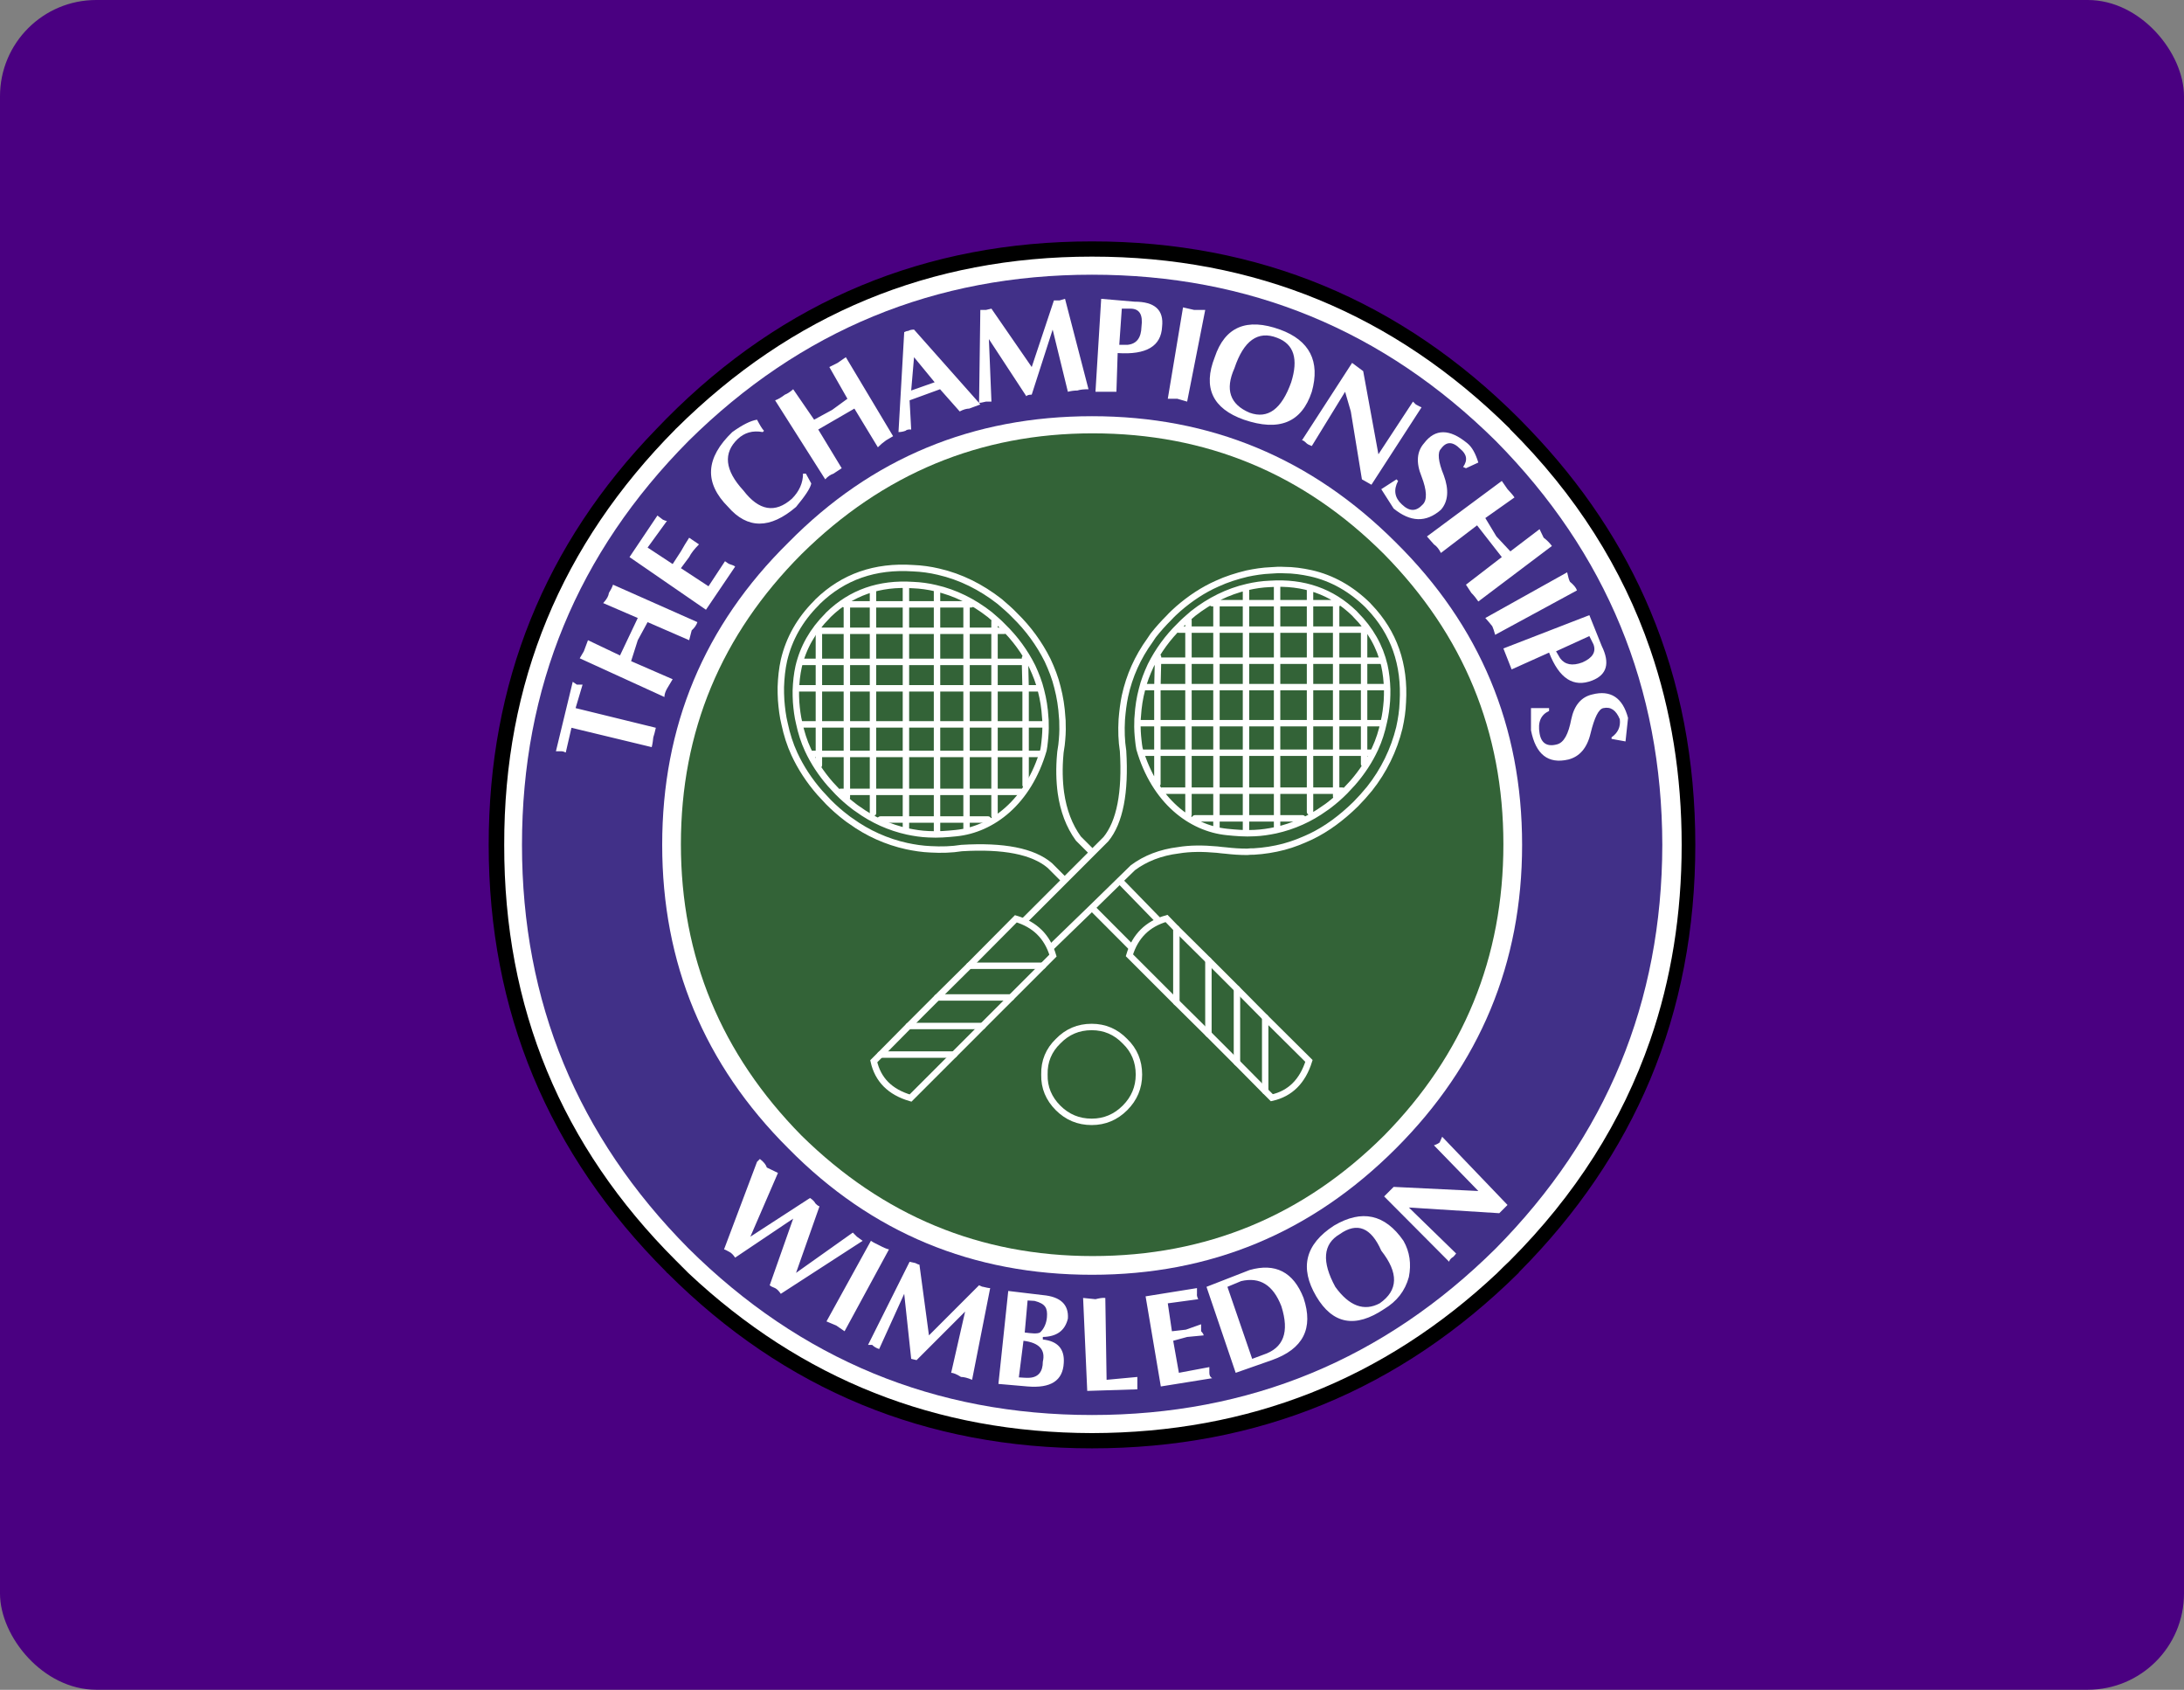 <?xml version="1.0" encoding="utf-8"?>
<svg xmlns="http://www.w3.org/2000/svg" fill="none" height="100%" overflow="visible" preserveAspectRatio="none" style="display: block;" viewBox="0 0 287 222" width="100%">
<rect x="0" y="0" width="287" height="222" fill="#808080" stroke="none"/>
<g id="Group 4">
<rect fill="#4A0081" height="221.989" id="Rectangle 1" rx="12.641" width="287"/>
<g id="Group 3">
<circle cx="143.5" cy="110.995" fill="white" id="Ellipse 1" r="78.489"/>
<g id="Group 2">
<path clip-rule="evenodd" d="M196.561 57.931C181.847 43.383 164.173 36.089 143.499 36.089C122.865 36.089 105.192 43.384 90.479 57.931C75.889 72.644 68.594 90.318 68.594 110.993C68.594 131.626 75.889 149.299 90.478 164.013C105.191 178.602 122.865 185.896 143.498 185.896C164.172 185.896 181.846 178.602 196.561 164.013C211.107 149.298 218.401 131.626 218.444 110.993C218.402 90.318 211.108 72.644 196.561 57.931ZM183.431 71.269C194.477 82.191 200.02 95.403 200.02 110.993C200.02 126.54 194.476 139.837 183.431 150.884C172.343 161.97 159.089 167.473 143.499 167.473C127.826 167.473 114.529 161.97 103.608 150.884C92.521 139.837 87.019 126.54 87.019 110.993C87.019 95.403 92.52 82.191 103.608 71.269C114.529 60.182 127.826 54.679 143.499 54.679C159.089 54.679 172.342 60.181 183.431 71.269ZM128.493 53.054L128.41 52.845L128.576 53.012L128.493 53.054Z" fill="#413088" fill-rule="evenodd" id="Vector"/>
<path clip-rule="evenodd" d="M195.186 68.059L199.02 65.35C198.77 64.975 198.437 64.641 198.104 64.266L197.353 63.182L187.515 70.476L188.434 71.518C188.809 71.768 189.101 72.144 189.35 72.644L194.101 69.018L197.353 73.186L192.642 76.812L193.352 77.895C193.727 78.271 194.019 78.646 194.268 79.021L203.938 71.727C203.632 71.315 203.267 70.95 202.855 70.643L202.313 69.518L198.479 72.436L196.644 70.476L195.186 68.059ZM206.314 76.438C206.189 76.229 206.065 75.771 205.94 75.187L195.185 81.189C195.518 81.565 195.851 81.94 196.102 82.274C196.227 82.565 196.352 82.899 196.477 83.4L207.232 77.563C207.107 77.189 206.773 76.813 206.314 76.438ZM197.561 85.191L198.645 87.943L203.564 85.734C204.898 89.152 206.773 90.36 209.231 89.402C211.149 88.651 211.608 87.151 210.482 84.859L208.858 80.815L197.561 85.191ZM207.939 87.025C206.607 87.525 205.648 87.317 205.022 86.483L204.481 85.566L208.857 83.565L209.398 84.649C209.774 85.65 209.274 86.441 207.939 87.025ZM206.106 99.78C207.565 99.404 208.566 98.279 209.023 96.32C209.525 94.278 210.066 93.153 210.692 93.028C211.649 92.819 212.359 93.278 212.858 94.487C212.983 95.487 212.609 96.278 211.775 96.863V97.071L213.61 97.404L213.942 94.32C213.234 91.652 211.649 90.61 209.231 91.236C207.772 91.568 206.856 92.694 206.481 94.487C206.106 96.445 205.522 97.529 204.647 97.78C203.315 98.155 202.521 97.654 202.313 96.321C202.064 94.862 202.48 93.903 203.564 93.404V93.029H201.188V95.947C201.813 99.113 203.439 100.405 206.106 99.78ZM197.019 159.385L198.104 158.302L189.517 149.341L189.182 150.092C189.017 150.217 188.808 150.341 188.434 150.466L194.269 156.468L183.14 155.927L181.889 157.178L190.433 165.763C190.433 165.638 190.56 165.431 190.809 165.221C190.893 165.221 191.101 165.015 191.351 164.68L185.141 158.637L197.019 159.385ZM163.465 55.138C168.092 56.721 171.051 55.513 172.384 51.47C173.511 47.468 172.093 44.718 168.217 43.3C163.84 41.717 160.964 42.925 159.63 46.926C158.046 50.928 159.338 53.679 163.465 55.138ZM162.214 48.386C163.423 44.759 165.299 43.383 167.841 44.384C170.05 45.218 170.634 47.176 169.676 50.219C168.425 53.721 166.634 55.096 164.214 54.221C161.631 53.137 160.964 51.178 162.214 48.386ZM172.384 58.597L176.761 51.469L177.511 54.053L178.97 62.973L180.221 63.682L186.807 53.511C186.682 53.469 186.431 53.345 186.057 53.135L185.681 52.76L181.138 59.68L179.138 48.758L177.679 47.674L171.093 57.845C171.258 57.845 171.426 57.971 171.677 58.221C171.801 58.348 172.052 58.472 172.384 58.597ZM192.809 58.223C190.475 56.305 188.6 56.305 187.14 58.223C186.182 59.307 186.057 60.766 186.807 62.599C187.515 64.434 187.557 65.684 186.974 66.267C186.099 67.226 185.221 67.226 184.222 66.267C183.263 65.392 183.098 64.35 183.722 63.183L183.515 62.974L181.513 64.266L183.139 66.809C185.348 68.602 187.391 68.684 189.349 66.975C190.308 65.892 190.432 64.349 189.725 62.431C188.974 60.598 188.892 59.431 189.349 58.972C190.058 57.972 190.892 57.972 191.891 58.972C192.768 59.681 192.892 60.473 192.267 61.348L192.642 61.515L194.268 60.765C193.892 59.557 193.434 58.722 192.809 58.223ZM149.083 39.632L144.707 39.257L143.956 51.469H146.708L146.873 46.384C150.668 46.634 152.585 45.467 152.71 42.925C152.96 40.716 151.752 39.632 149.083 39.632ZM148.168 45.301H147.084L147.417 40.549H148.543C149.751 40.549 150.21 41.341 150.002 42.925C149.958 44.384 149.375 45.176 148.168 45.301ZM156.92 40.716L155.461 40.382L153.46 52.387H154.711L156.003 52.762L158.379 40.716H156.92ZM135.579 48.219L130.285 40.549L129.576 40.715H128.826L128.659 52.929L120.115 43.3C119.864 43.3 119.572 43.342 119.365 43.467C119.24 43.467 119.073 43.508 118.823 43.633L118.072 56.764C118.322 56.764 118.655 56.721 118.989 56.597C119.114 56.472 119.364 56.388 119.739 56.43L119.53 52.595L123.532 51.136L126.116 54.054C126.575 53.804 127.034 53.678 127.367 53.678L128.826 53.136L128.659 52.929C128.784 52.929 129.076 52.886 129.576 52.761H130.285L129.951 44.55L134.869 52.053C134.953 51.927 135.203 51.845 135.579 51.845L138.33 43.3L140.33 51.47C140.738 51.361 141.159 51.305 141.581 51.303C141.956 51.178 142.456 51.136 143.04 51.136L139.955 39.257L139.247 39.465H138.496L135.579 48.219ZM122.823 50.219L119.739 51.303L120.115 46.927L122.823 50.219ZM110.069 47.676L108.985 48.219L111.361 52.386L109.36 53.845L106.984 55.137L104.233 51.136C103.858 51.469 103.483 51.719 103.149 51.845C102.65 52.22 102.233 52.47 101.857 52.594L108.443 62.973C108.777 62.598 109.153 62.349 109.527 62.223L110.611 61.514L107.526 56.428L112.277 53.678L115.362 58.763C115.693 58.423 116.056 58.116 116.445 57.845L117.362 57.304L111.152 46.925L110.069 47.676ZM96.939 57.68C97.815 56.847 98.899 56.514 100.233 56.764L100.399 56.597C100.149 56.346 99.857 55.847 99.481 55.138C98.648 55.263 97.564 55.806 96.23 56.764C92.687 60.181 92.52 63.433 95.688 66.6C98.231 69.519 101.19 69.519 104.608 66.6C105.817 65.141 106.484 64.141 106.61 63.517L105.901 62.224H105.526C105.526 63.434 105.026 64.559 104.067 65.518C101.857 67.477 99.732 67.102 97.689 64.435C95.23 61.766 95.021 59.514 96.939 57.68ZM87.101 68.268L86.393 67.726L82.725 73.187L92.771 80.105L96.606 74.436C96.48 74.311 96.23 74.228 95.855 74.103C95.73 74.062 95.564 73.936 95.273 73.728L93.105 77.021L89.479 74.645L90.563 73.186C90.813 72.685 91.231 72.144 91.855 71.518L90.563 70.643C90.181 71.228 89.82 71.826 89.479 72.436L88.395 74.103L85.102 71.936L87.645 68.435C87.518 68.435 87.351 68.393 87.101 68.268ZM80.557 76.813C80.433 77.189 80.224 77.563 80.015 77.896C79.974 78.272 79.765 78.689 79.265 79.231L83.809 81.189L81.475 86.109L77.265 84.107L76.722 85.566L76.181 86.483L87.31 91.568C87.31 91.236 87.435 90.86 87.644 90.485L88.394 89.234L82.934 86.858L83.81 84.107L85.102 81.732L90.562 84.107L90.896 82.815C91.271 82.482 91.521 82.107 91.646 81.732L80.557 76.813ZM74.346 98.863L75.097 95.612L85.642 98.154C85.768 97.654 85.809 97.237 85.851 96.862C85.934 96.611 86.059 96.195 86.184 95.611L75.638 93.027L76.556 89.943H75.805L75.264 89.568L73.054 98.696H73.805C73.93 98.697 74.097 98.739 74.346 98.863ZM115.53 163.597C115.196 163.43 114.82 163.264 114.445 163.013L108.609 173.6L109.901 174.143L110.985 174.893L116.821 164.139C116.571 164.097 116.155 163.93 115.53 163.597ZM120.281 165.931L119.53 165.764L114.07 176.686H114.612C114.862 176.936 115.154 177.102 115.53 177.228L118.823 169.975L119.74 178.519L120.449 178.686L126.826 172.308L124.992 180.353C125.243 180.353 125.701 180.52 126.284 180.895C126.659 180.895 127.159 181.02 127.743 181.271L130.119 169.224C129.869 169.224 129.577 169.14 129.202 169.057C129.077 169.057 128.911 168.973 128.66 168.849L122.074 175.435L120.823 166.139C120.698 166.139 120.531 166.055 120.281 165.931ZM112.611 162.471L112.069 161.93L104.608 167.225L107.693 158.471C107.568 158.471 107.401 158.346 107.151 158.095C107.025 157.846 106.776 157.596 106.442 157.387L98.605 162.471L102.232 154.093L100.773 153.385C100.648 153.009 100.356 152.635 99.856 152.259L99.481 152.635L95.146 164.139C95.229 164.139 95.479 164.264 95.854 164.472C96.105 164.597 96.355 164.848 96.605 165.221L104.232 160.096L101.147 168.849C101.273 168.974 101.523 169.1 101.856 169.224C102.106 169.349 102.356 169.6 102.606 169.975L113.361 163.013L112.611 162.471ZM145.25 170.517C144.874 170.475 144.458 170.558 143.957 170.682L142.331 170.517L142.874 182.73L149.46 182.522V180.896L145.418 181.272L145.25 170.517ZM157.295 169.224L150.543 170.307L152.544 182.146L159.297 181.061C159.046 180.936 158.921 180.687 158.921 180.353V179.602L154.918 180.353L154.17 176.144L156.004 175.642L158.171 175.435C158.171 175.31 158.046 175.102 157.838 174.894V173.976L155.837 174.685L154.002 174.893L153.46 171.225L157.462 170.682C157.336 170.433 157.254 170.183 157.295 169.974V169.224ZM137.038 170.142L132.494 169.599L131.202 181.812L135.037 182.146C138.08 182.395 139.664 181.396 139.789 179.062C139.915 177.227 138.997 176.185 137.038 175.977V175.642C138.872 175.601 139.956 174.81 140.332 173.226C140.456 171.393 139.372 170.35 137.038 170.142ZM135.036 170.849L135.953 170.905C137.412 171.281 137.671 171.877 137.578 173.058C137.52 173.812 137.196 174.592 136.662 175.058C136.283 175.261 135.537 175.167 134.661 175.058L135.036 170.849ZM133.887 180.952L134.495 176.144C136.537 176.393 137.413 177.311 137.038 178.894C137.038 180.179 136.466 180.926 135.307 181.003C134.838 181.034 134.355 180.976 133.887 180.952ZM185.14 167.765C185.473 166.055 185.265 164.471 184.432 163.013C182.014 159.512 178.97 158.846 175.302 161.012C171.509 163.472 170.759 166.557 172.968 170.308C175.134 173.976 178.095 174.518 181.888 171.976C183.555 170.974 184.641 169.599 185.14 167.765ZM181.513 164.305C183.806 167.224 183.763 169.515 181.305 171.225C179.263 172.308 177.304 171.601 175.47 169.057C173.676 165.763 173.844 163.43 176.053 162.138C178.347 160.512 180.18 161.263 181.513 164.305ZM171.301 170.517C169.967 167.098 167.592 165.89 164.214 166.849L158.546 169.057L162.382 180.354L167.133 178.687C171.258 177.227 172.635 174.518 171.301 170.517ZM163.09 168.307C165.548 167.724 167.299 168.807 168.384 171.601C169.468 175.018 168.676 177.101 166.007 177.977L164.549 178.519L161.296 169.057L163.09 168.307Z" fill="white" fill-rule="evenodd" id="Vector_2"/>
<path clip-rule="evenodd" d="M181.889 72.811C171.302 62.224 158.546 56.93 143.582 56.93C128.784 56.93 116.029 62.224 105.317 72.811C94.771 83.399 89.477 96.07 89.477 110.91C89.477 125.707 94.771 138.463 105.317 149.175C116.029 159.721 128.784 165.015 143.582 165.015C158.546 165.015 171.301 159.721 181.889 149.175C192.31 138.588 197.561 125.832 197.561 110.91C197.562 96.07 192.31 83.4 181.889 72.811Z" fill="#336337" fill-rule="evenodd" id="Vector_3"/>
<path clip-rule="evenodd" d="M152.568 121.273L143.416 111.869L141.706 110.159C140.497 108.492 139.747 106.491 139.414 104.157C139.205 102.614 139.163 100.905 139.33 99.072C139.33 98.863 139.469 98.115 139.497 97.863C139.593 96.989 139.664 96.07 139.622 95.112C139.622 94.82 139.622 94.528 139.58 94.236C139.504 92.899 139.295 91.572 138.955 90.276C138.664 89.067 138.205 87.9 137.663 86.733C136.57 84.548 135.119 82.562 133.37 80.856C132.744 80.188 132.037 79.605 131.369 79.022C128.911 77.105 126.242 75.771 123.324 75.103C122.23 74.843 121.114 74.69 119.99 74.646C114.988 74.312 110.82 75.771 107.464 79.022C107.402 79.105 107.318 79.188 107.276 79.231C105.109 81.397 103.692 83.899 103.024 86.733C102.774 87.859 102.65 89.026 102.608 90.276C102.608 90.818 102.608 91.402 102.65 91.985C102.733 93.027 102.857 94.111 103.107 95.112C103.399 96.488 103.817 97.822 104.399 99.072C105.233 100.863 106.317 102.531 107.734 104.157C108.067 104.531 108.484 104.949 108.86 105.366C109.601 106.115 110.395 106.812 111.235 107.449C111.402 107.575 111.611 107.741 111.819 107.867C114.012 109.457 116.509 110.578 119.155 111.159C120.155 111.369 121.197 111.535 122.281 111.578C123.699 111.66 125.074 111.619 126.367 111.411C131.869 111.077 135.746 111.828 137.955 113.704L139.706 115.455L148.948 124.729L152.568 121.273Z" fill="#336337" fill-rule="evenodd" id="Vector_4" stroke="white" stroke-linecap="round" stroke-width="0.844"/>
<path d="M137.131 98.516C137.183 98.338 137.254 97.668 137.279 97.445C137.364 96.67 137.426 95.856 137.39 95.006C137.39 94.747 137.39 94.488 137.353 94.229C137.286 93.043 137.1 91.867 136.799 90.718C136.541 89.647 136.133 88.613 135.654 87.577C134.684 85.641 133.398 83.88 131.849 82.368C131.294 81.776 130.666 81.259 130.074 80.743C127.895 79.042 125.53 77.86 122.943 77.269C121.973 77.038 120.983 76.902 119.987 76.863C115.553 76.567 111.859 77.86 108.884 80.742C108.829 80.816 108.755 80.889 108.718 80.927C106.798 82.847 105.54 85.065 104.949 87.577C104.728 88.575 104.617 89.611 104.58 90.718C104.58 91.199 104.58 91.717 104.617 92.234C104.69 93.157 104.801 94.118 105.023 95.005C105.282 96.224 105.652 97.406 106.169 98.515C106.908 100.104 107.868 101.582 109.126 103.023C109.422 103.356 109.791 103.726 110.124 104.095C110.782 104.76 111.485 105.377 112.23 105.942C112.378 106.053 112.562 106.201 112.747 106.312C114.691 107.721 116.905 108.715 119.25 109.231C120.137 109.416 121.061 109.564 122.021 109.6C123.278 109.675 124.488 109.57 125.643 109.453C130.391 108.97 135.141 105.382 137.131 98.516Z" id="Vector_5" stroke="white" stroke-linecap="round" stroke-width="0.844"/>
<path clip-rule="evenodd" d="M133.901 121.634L137.624 124.892L138.336 124.249L143.498 119.246L147.125 115.702L148.875 113.994C150.501 112.784 152.501 111.993 154.878 111.701C156.377 111.45 158.087 111.45 159.921 111.617C160.128 111.658 160.923 111.718 161.13 111.742C162.008 111.844 162.922 111.909 163.88 111.909C164.172 111.868 164.464 111.868 164.756 111.868C166.093 111.792 167.42 111.582 168.716 111.242C169.967 110.909 171.093 110.45 172.26 109.908C174.343 108.908 176.302 107.449 178.136 105.657C178.78 105.006 179.393 104.325 179.971 103.615C181.839 101.261 183.176 98.531 183.889 95.611C184.138 94.486 184.306 93.402 184.348 92.235C184.64 87.275 183.179 83.106 179.95 79.73C179.846 79.647 179.805 79.563 179.762 79.522C177.553 77.355 175.052 75.937 172.26 75.312C171.093 75.061 169.967 74.894 168.716 74.894C168.173 74.853 167.591 74.894 167.006 74.936C165.923 74.978 164.88 75.144 163.88 75.353C162.505 75.686 161.171 76.103 159.921 76.686C158.129 77.478 156.419 78.604 154.836 79.98C154.418 80.354 154.002 80.73 153.627 81.147C152.886 81.883 152.191 82.662 151.543 83.481C151.418 83.689 151.251 83.898 151.125 84.106C149.499 86.357 148.415 88.775 147.831 91.442C147.623 92.443 147.499 93.485 147.415 94.526C147.331 95.985 147.374 97.32 147.582 98.654C147.914 104.113 147.163 107.99 145.331 110.241L134.812 120.761L133.901 121.634ZM166.258 143.339L167.134 144.214C169.552 143.672 171.176 142.048 172.01 139.379L166.258 133.669L162.547 129.917L158.797 126.165L154.587 121.997L153.295 120.663C150.794 121.372 149.167 122.999 148.417 125.5L154.586 131.668L158.796 135.836L162.546 139.588L166.258 143.339Z" fill="#336337" fill-rule="evenodd" id="Vector_6" stroke="white" stroke-linecap="round" stroke-width="0.844"/>
<path d="M166.259 143.339V133.669M158.798 135.835V126.165M162.548 129.917V139.587M154.586 121.997V131.667M147.834 136.794C146.625 135.543 145.167 134.92 143.458 134.92C141.707 134.92 140.248 135.544 139.038 136.794C137.83 137.961 137.205 139.42 137.247 141.172C137.205 142.88 137.83 144.339 139.038 145.549C140.248 146.757 141.706 147.382 143.458 147.382C145.167 147.382 146.625 146.757 147.834 145.549C149.043 144.339 149.668 142.88 149.668 141.172C149.667 139.42 149.043 137.961 147.834 136.794Z" id="Vector_7" stroke="white" stroke-linecap="round" stroke-width="0.844"/>
<path clip-rule="evenodd" d="M137.038 126.875L138.372 125.541C137.622 123.04 135.997 121.456 133.495 120.706L127.367 126.875L123.157 131.043L119.406 134.793L115.695 138.545L114.82 139.421C115.363 141.839 116.946 143.464 119.655 144.256L125.366 138.545L129.117 134.793L132.868 131.043L137.038 126.875Z" fill="#336337" fill-rule="evenodd" id="Vector_8" stroke="white" stroke-linecap="round" stroke-width="0.844"/>
<path d="M137.038 126.875H127.368M115.696 138.545H125.366M123.157 131.043H132.869M129.118 134.793H119.406" id="Vector_9" stroke="white" stroke-linecap="round" stroke-width="0.844"/>
<path clip-rule="evenodd" d="M200.981 56.388C200.522 55.931 200.104 55.472 199.647 55.013C184.098 39.466 165.383 31.713 143.499 31.713C121.657 31.713 102.983 39.466 87.56 55.013C87.102 55.472 86.685 55.931 86.227 56.388C71.554 71.519 64.219 89.735 64.219 110.993C64.219 132.835 72.013 151.551 87.561 167.098C87.593 167.173 87.653 167.233 87.728 167.265C103.109 182.604 121.7 190.275 143.5 190.275C165.3 190.275 183.974 182.604 199.521 167.265C199.573 167.218 199.616 167.161 199.648 167.098C207.274 159.429 212.985 151.009 216.861 141.797C220.821 132.335 222.781 122.04 222.781 110.993C222.781 99.906 220.821 89.651 216.861 80.231C213.234 71.561 207.94 63.641 200.981 56.388ZM198.396 56.305C198.396 56.346 198.437 56.346 198.437 56.388C207.065 64.975 213.194 74.646 216.86 85.316C219.612 93.32 220.988 101.864 220.988 110.993C220.988 120.122 219.613 128.666 216.86 136.628C213.151 147.341 207.024 157.011 198.396 165.639C197.83 166.171 197.274 166.713 196.729 167.265C181.848 181.228 164.133 188.231 143.499 188.273C123.033 188.231 105.359 181.229 90.479 167.265L88.853 165.639C73.763 150.592 66.219 132.377 66.26 110.993C66.219 89.735 73.721 71.561 88.769 56.388C88.769 56.347 88.811 56.347 88.852 56.305C104.025 41.257 122.241 33.713 143.499 33.713C164.881 33.713 183.18 41.257 198.396 56.305Z" fill="black" fill-rule="evenodd" id="Vector_10"/>
<path d="M107.611 82.665V82.869M107.611 82.869V86.954M107.611 82.869H111.287M107.611 86.954V90.427M107.611 86.954H105.447M107.611 86.954H111.287M107.611 90.427H104.916M107.611 90.427V95.165M107.611 90.427H111.287M106.754 99.046H107.611M107.611 99.046V100.517M107.611 99.046H111.287M107.611 95.165H105.365M107.611 95.165V99.045M107.611 95.165H111.287M127.015 79.397V79.111M127.015 79.397H127.587M127.015 79.397V82.87M127.015 79.397H123.134M131.958 82.87H130.691M130.691 82.87V81.644M130.691 82.87V86.954M130.691 82.87H127.015M127.015 90.427V86.954M127.015 90.427H130.691M127.015 90.427V95.165M127.015 90.427H123.134M127.015 86.954H130.691M127.015 86.954V82.87M127.015 86.954H123.134M130.691 86.954V90.427M130.691 86.954H134.695M130.691 90.427H134.776M130.691 90.427V95.165M127.015 82.87H123.134M136.41 90.427H134.776M134.776 90.427L134.695 86.954M134.776 90.427V95.165M134.695 86.954V86.464M134.695 86.954H134.98M123.134 79.397V77.64M123.134 79.397H119.049M123.134 79.397V82.87M119.049 79.397V77.15M119.049 79.397V82.87M119.049 79.397L114.72 79.398M111.287 79.397H111.002M111.287 79.397L114.72 79.398M111.287 79.397V79.234M111.287 79.397V82.869M114.72 77.682V79.398M114.72 79.398V82.87M114.72 86.954V90.427M114.72 86.954V82.87M114.72 86.954H111.287M114.72 86.954H119.049M114.72 90.427H111.287M114.72 90.427H119.049M114.72 90.427V95.165M111.287 90.427V86.954M111.287 90.427V95.165M111.287 86.954V82.869M111.287 82.869L114.72 82.87M114.72 82.87H119.049M119.049 86.954H123.134M119.049 86.954V90.427M119.049 86.954V82.87M123.134 86.954V90.427M123.134 86.954V82.87M123.134 90.427H119.049M123.134 90.427V95.165M119.049 90.427V95.165M123.134 82.87H119.049M119.049 99.046V95.165M119.049 99.046H123.134M119.049 99.046V104.03M119.049 99.046H114.72M119.049 95.165L123.134 95.165M119.049 95.165L114.72 95.165M123.134 95.165V99.045M123.134 95.165L127.015 95.165M123.134 99.046V104.03M123.134 99.046H127.015M114.72 95.165H111.287M114.72 95.165V99.045M111.287 95.165V99.046M111.287 99.046H114.72M111.287 99.046L111.288 104.03M114.72 99.046V104.03M110.471 104.03H111.288M111.288 104.03L111.287 104.764M111.288 104.03H114.72M114.72 104.03V106.807M114.72 104.03H119.049M123.134 107.664V109.299M123.134 107.664H119.049M123.134 107.664V104.03M123.134 107.664H127.015M119.049 107.664V108.849M119.049 107.664V104.03M119.049 107.664H115.7M119.049 104.03H123.134M123.134 104.03H127.015M134.776 95.165H137.064M134.776 95.165L134.777 99.046M134.776 95.165H130.691M136.615 99.046H134.777M134.777 99.046H130.691M134.777 99.046L134.776 103.131M127.015 99.046V95.165M127.015 99.046H130.691M127.015 99.046V104.03M127.015 95.165L130.691 95.165M130.691 99.046V104.03M130.691 95.165V99.045M134.163 104.03H130.691M130.691 104.03V107.174M130.691 104.03H127.015M127.015 107.664H129.834M127.015 107.664V108.809M127.015 107.664V104.03M179.257 82.511V82.716M179.257 82.716V86.8M179.257 82.716H175.582M179.257 86.8V90.272M179.257 86.8H181.422M179.257 86.8H175.582M179.257 90.272H181.954M179.257 90.272V95.011M179.257 90.272H175.582M180.115 98.891H179.258M179.257 98.891V100.362M179.257 98.891V95.011M179.257 98.891H175.582M179.257 95.011H181.503M179.257 95.011H175.582M159.855 79.243V78.957M159.855 79.243H159.283M159.855 79.243V82.716M159.855 79.243H163.736M154.911 82.716H156.177M156.177 82.716L156.178 81.49M156.177 82.716L156.178 86.8M156.177 82.716H159.855M159.855 90.272V86.8M159.855 90.272H156.178M159.855 90.272V95.011M159.855 90.272H163.736M159.855 86.8H156.178M159.855 86.8V82.716M159.855 86.8H163.736M156.178 86.8V90.272M156.178 86.8H152.175M156.178 90.272H152.093M156.178 90.272V95.011M159.855 82.716H163.736M150.461 90.272H152.093M152.093 90.272L152.175 86.8M152.093 90.272V95.011M152.175 86.8V86.31M152.175 86.8H151.89M163.736 79.243V77.486M163.736 79.243H167.821M163.736 79.243V82.716M167.821 79.243V76.996M167.821 79.243V82.716M167.821 79.243H172.151M175.582 79.243H175.866M175.582 79.243V79.08M175.582 79.243V82.716M172.151 77.527V79.243M172.151 79.243H175.582M172.151 79.243L172.15 82.716M172.151 86.8V90.272M172.151 86.8L172.15 82.716M172.151 86.8H175.582M172.151 86.8H167.821M172.151 90.272H175.582M172.151 90.272H167.821M172.151 90.272V95.011M175.582 90.272V86.8M175.582 90.272V95.011M175.582 86.8V82.716M175.582 82.716H172.15M172.15 82.716H167.821M167.821 86.8H163.736M167.821 86.8V90.272M167.821 86.8V82.716M163.736 86.8V90.272M163.736 86.8V82.716M163.736 90.272H167.821M163.736 90.272V95.011M167.821 90.272V95.011M163.736 82.716H167.821M167.821 98.891V95.011M167.821 98.891H163.736M167.821 98.891V103.875M167.821 98.891H172.15M167.821 95.011H163.736M167.821 95.011H172.151M163.736 95.011V98.891M163.736 95.011H159.855M163.736 98.891V103.875M163.736 98.891H159.855M172.151 95.011H175.582M172.151 95.011L172.15 98.891M175.582 98.891H172.15M175.582 98.891V95.011M175.582 98.891V103.875M172.15 98.891L172.151 103.875M176.399 103.875H175.582M175.582 103.875V104.61M172.151 103.875V106.653M172.151 103.875H175.582M172.151 103.875H167.821M163.736 107.51V109.144M163.736 107.51H167.821M163.736 107.51V103.875M163.736 107.51H159.855M167.821 107.51V108.694M167.821 107.51V103.875M167.821 107.51H171.17M167.821 103.875H163.736M163.736 103.875H159.855M152.093 95.011H149.807M152.093 95.011V98.891M152.093 95.011H156.178M150.255 98.891H152.093M152.093 98.891H156.178M152.093 98.891V102.976M159.855 98.891V95.011M159.855 98.891H156.178M159.855 98.891V103.875M159.855 95.011H156.178M156.178 98.891V95.011M156.178 98.891V103.875M152.707 103.875H156.178M156.178 103.875V107.021M156.178 103.875H159.855M159.855 107.51H157.036M159.855 107.51V108.654M159.855 107.51V103.875M149.738 98.363C149.687 98.185 149.615 97.514 149.59 97.291C149.504 96.517 149.443 95.702 149.479 94.852C149.479 94.593 149.479 94.335 149.516 94.076C149.59 92.857 149.774 91.674 150.071 90.566C150.329 89.494 150.737 88.459 151.216 87.425C152.186 85.488 153.472 83.727 155.022 82.215C155.577 81.624 156.205 81.106 156.795 80.589C158.975 78.889 161.34 77.707 163.926 77.115C164.887 76.894 165.847 76.746 166.882 76.709C171.316 76.413 175.012 77.707 177.986 80.588C178.042 80.662 178.115 80.736 178.152 80.773C180.073 82.694 181.33 84.911 181.921 87.423C182.143 88.421 182.254 89.456 182.29 90.564C182.29 91.044 182.29 91.562 182.254 92.079C182.179 93.003 182.068 93.963 181.846 94.85C181.588 96.07 181.218 97.252 180.701 98.361C179.962 99.95 179.002 101.427 177.745 102.869C177.448 103.201 177.08 103.571 176.747 103.94C176.089 104.605 175.385 105.223 174.64 105.788C174.493 105.899 174.307 106.047 174.123 106.158C172.179 107.567 169.966 108.561 167.621 109.077C166.733 109.262 165.809 109.409 164.848 109.447C163.592 109.521 162.383 109.416 161.227 109.299C156.479 108.817 151.728 105.229 149.738 98.363Z" id="Vector_11" stroke="white" stroke-linecap="round" stroke-width="0.844"/>
</g>
</g>
</g>
</svg>